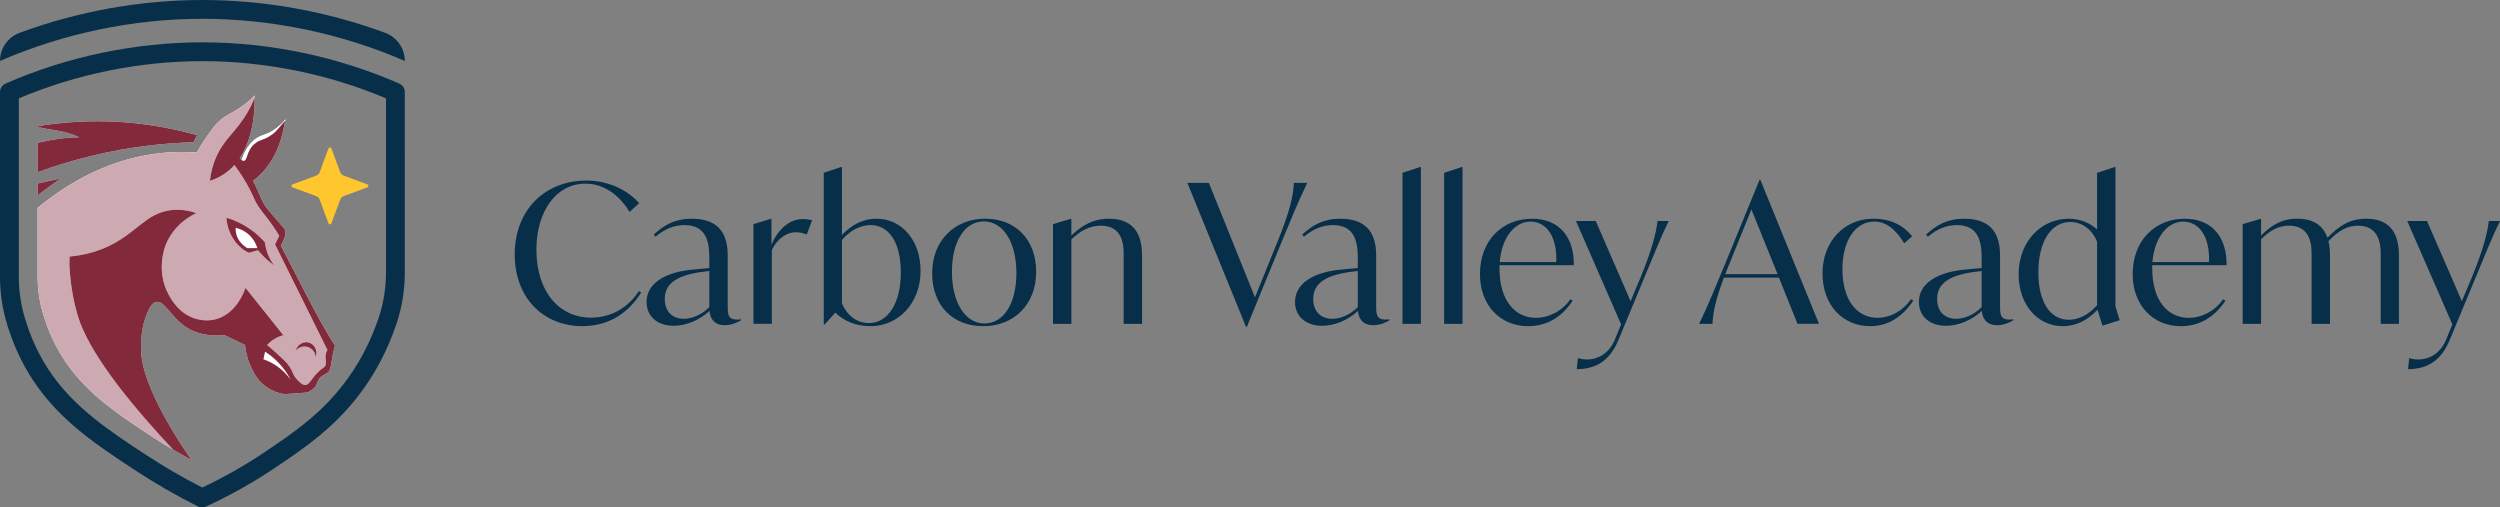 <svg xmlns="http://www.w3.org/2000/svg" id="b" width="1527.35" height="310" viewBox="0 0 1527.35 310"><rect x="0" y="0" width="1527.35" height="310" fill="#808080" stroke="none"/><g id="c"><path d="M314.45,155.5c0-27.56,18.81-45.19,43.77-45.19,13.96,0,25.55,6.15,32.3,13.84l-5.91,5.32c-6.03-10.06-15.5-17.27-26.97-17.27-18.1,0-29.93,17.27-29.93,40.34,0,26.14,14.31,41.52,33.36,41.52,10.29,0,21.53-4.38,29.22-16.21l1.42.83c-7.81,12.66-19.87,20.58-35.96,20.58-23.66,0-41.29-17.15-41.29-43.77Z" fill="#082f49"></path><path d="M452.63,195.01v.71c-1.89,1.18-5.56,2.96-9.82,2.96-7.57,0-9.11-5.56-9.35-8.75-6.15,5.8-14.43,9.11-21.89,9.11-9.94,0-16.56-5.8-16.56-14.55,0-11,10.53-17.86,26.74-19.64,4.26-.47,8.04-.71,11.59-1.06v-6.74c0-11.71-3.43-19.52-15.14-19.52-6.39,0-11.95,2.25-17.74,7.1l-1.06-1.3c6.39-5.91,13.01-9.7,23.19-9.7,14.55,0,22,7.1,22,22.36v30.28c0,5.68,0,8.99,5.8,8.99.83,0,1.54-.12,2.25-.24ZM433.34,187.68v-22.12c-16.09,1.66-27.21,5.56-27.21,17.03,0,8.28,5.2,12.18,11.59,12.18,5.09,0,10.77-2.37,15.62-7.1Z" fill="#082f49"></path><path d="M496.16,134.56l-3.31,8.75c-2.13-.95-4.61-1.42-6.51-1.42-6.39,0-11.83,4.61-14.79,10.88v45.07h-11.24v-60.92l10.53-3.19h.47v15.61c4.38-9.58,11-15.5,19.28-15.5,2.13,0,4.14.35,5.56.71Z" fill="#082f49"></path><path d="M562.41,165.44c0,20.23-13.96,33.83-30.52,33.83-9.11,0-16.21-3.08-21.53-8.28l-6.63,7.34h-.47v-92.75l10.65-3.55h.47v41.52c5.8-6.15,12.89-9.94,21.06-9.94,15.38,0,26.97,13.13,26.97,31.82ZM550.34,166.5c0-19.28-7.81-28.98-18.45-28.98-5.91,0-12.3,2.96-17.51,9.11v38.8c3.08,7.22,9.11,11.95,16.44,11.95,11.48,0,19.52-11.83,19.52-30.88Z" fill="#082f49"></path><path d="M569.5,166.86c0-19.99,13.84-33.24,32.3-33.24s31.23,12.42,31.23,32.53-13.84,33.12-32.3,33.12-31.23-12.3-31.23-32.41ZM620.96,166.86c0-18.93-8.16-31.59-19.87-31.59s-19.52,12.18-19.52,30.88,8.16,31.47,19.87,31.47,19.52-12.18,19.52-30.76Z" fill="#082f49"></path><path d="M697.73,155.97v41.88h-11.24v-42.12c0-4.85,0-17.86-13.84-17.86-6.15,0-12.07,2.48-18.1,8.4v51.58h-11.24v-60.92l10.76-3.19h.47v10.17c6.63-6.39,13.49-10.29,22.95-10.29,13.13,0,20.23,7.1,20.23,22.36Z" fill="#082f49"></path><path d="M798.64,111.73c-5.68,11.83-10.17,22.83-16.33,37.74l-20.58,50.28h-.47l-35.84-88.01h13.13l28.16,69.92,13.37-33.01c8.04-19.64,9.94-28.63,10.41-36.91h8.16Z" fill="#082f49"></path><path d="M848.8,195.01v.71c-1.89,1.18-5.56,2.96-9.82,2.96-7.57,0-9.11-5.56-9.35-8.75-6.15,5.8-14.43,9.11-21.89,9.11-9.94,0-16.56-5.8-16.56-14.55,0-11,10.53-17.86,26.74-19.64,4.26-.47,8.04-.71,11.59-1.06v-6.74c0-11.71-3.43-19.52-15.14-19.52-6.39,0-11.95,2.25-17.74,7.1l-1.06-1.3c6.39-5.91,13.01-9.7,23.19-9.7,14.55,0,22,7.1,22,22.36v30.28c0,5.68,0,8.99,5.8,8.99.83,0,1.54-.12,2.25-.24ZM829.52,187.68v-22.12c-16.09,1.66-27.21,5.56-27.21,17.03,0,8.28,5.2,12.18,11.59,12.18,5.09,0,10.77-2.37,15.62-7.1Z" fill="#082f49"></path><path d="M856.84,105.58l10.77-3.55h.47v95.82h-11.24v-92.27Z" fill="#082f49"></path><path d="M882.28,105.58l10.77-3.55h.47v95.82h-11.24v-92.27Z" fill="#082f49"></path><path d="M916.11,162.01v2.13c0,19.64,9.58,30.05,22.36,30.05,7.1,0,15.5-3.55,20.94-11.36l1.42.83c-6.74,10.29-16.09,15.62-27.21,15.62-16.92,0-29.46-12.66-29.46-31.82,0-20.47,13.6-33.83,31.82-33.83,17.03,0,25.79,11.71,25.55,28.39h-45.43ZM916.23,160.11h34.54c.71-14.91-5.68-24.72-15.73-24.72s-17.63,10.29-18.81,24.72Z" fill="#082f49"></path><path d="M1019.5,135.03c-4.97,10.17-8.75,19.76-15.14,35.13l-15.62,37.62c-5.68,13.6-14.79,17.74-25.43,17.74l.71-6.74c1.89.59,3.9.83,5.8.83,5.8,0,13.01-3.19,16.68-11.95l3.9-9.46-27.56-63.17h12.07l21.29,48.98,6.15-14.67c6.39-15.5,9.58-27.09,10.29-34.31h6.86Z" fill="#082f49"></path><path d="M1086.81,169.58h-33.6c-5.2,13.84-6.62,21.29-6.98,28.27h-8.16c5.68-11.83,10.17-22.83,16.33-37.74l20.58-50.28h.47l35.84,88.01h-13.13l-11.36-28.27ZM1085.98,167.45l-15.97-39.51-13.37,33.01-2.6,6.51h31.94Z" fill="#082f49"></path><path d="M1113.43,167.09c0-20.11,13.84-33.48,31-33.48,10.76,0,18.57,4.14,23.78,10.76l-4.85,4.26c-4.97-7.93-10.41-13.25-18.34-13.25-11.36,0-19.4,11.36-19.4,29.1,0,19.28,9.11,29.69,21.53,29.69,6.86,0,14.91-3.55,20.35-11.36l1.42.83c-6.27,9.46-14.91,15.62-26.38,15.62-16.56,0-29.1-12.66-29.1-32.18Z" fill="#082f49"></path><path d="M1229.95,195.01v.71c-1.89,1.18-5.56,2.96-9.82,2.96-7.57,0-9.11-5.56-9.35-8.75-6.15,5.8-14.43,9.11-21.89,9.11-9.94,0-16.56-5.8-16.56-14.55,0-11,10.53-17.86,26.74-19.64,4.26-.47,8.04-.71,11.59-1.06v-6.74c0-11.71-3.43-19.52-15.14-19.52-6.39,0-11.95,2.25-17.74,7.1l-1.06-1.3c6.39-5.91,13.01-9.7,23.19-9.7,14.55,0,22,7.1,22,22.36v30.28c0,5.68,0,8.99,5.8,8.99.83,0,1.54-.12,2.25-.24ZM1210.67,187.68v-22.12c-16.09,1.66-27.21,5.56-27.21,17.03,0,8.28,5.2,12.18,11.59,12.18,5.09,0,10.77-2.37,15.62-7.1Z" fill="#082f49"></path><path d="M1284.49,198.92l-3.08-9.7c-5.8,6.27-12.89,10.06-21.18,10.06-15.38,0-26.97-13.13-26.97-31.7,0-20.23,13.96-33.95,30.52-33.95,6.86,0,12.78,2.37,17.39,6.51v-34.54l10.77-3.55h.47v85.06l2.6,8.52-10.53,3.31ZM1281.17,186.49v-38.92c-2.96-7.22-8.99-11.95-16.33-11.95-11.59,0-19.52,11.71-19.52,30.76s7.81,28.98,18.57,28.98c5.91,0,12.07-2.96,17.27-8.87Z" fill="#082f49"></path><path d="M1314.89,162.01v2.13c0,19.64,9.58,30.05,22.36,30.05,7.1,0,15.5-3.55,20.94-11.36l1.42.83c-6.74,10.29-16.09,15.62-27.21,15.62-16.92,0-29.46-12.66-29.46-31.82,0-20.47,13.6-33.83,31.82-33.83,17.03,0,25.79,11.71,25.55,28.39h-45.43ZM1315,160.11h34.54c.71-14.91-5.68-24.72-15.73-24.72s-17.63,10.29-18.81,24.72Z" fill="#082f49"></path><path d="M1465.6,155.97v41.88h-11.12v-42.12c0-4.85-.12-17.86-13.84-17.86-6.39,0-11.71,2.72-18.1,9.46.59,2.48.95,5.32.95,8.64v41.88h-11.24v-42.12c0-4.85,0-17.86-13.72-17.86-6.15,0-11.24,2.48-17.15,8.28v51.7h-11.24v-60.92l10.76-3.19h.47v10.17c6.39-6.39,12.66-10.29,22.12-10.29s15.62,3.79,18.46,11.59c6.98-7.1,13.49-11.59,23.66-11.59,13.01,0,19.99,7.1,19.99,22.36Z" fill="#082f49"></path><path d="M1527.35,135.03c-4.97,10.17-8.75,19.76-15.14,35.13l-15.62,37.62c-5.68,13.6-14.79,17.74-25.43,17.74l.71-6.74c1.89.59,3.9.83,5.8.83,5.8,0,13.01-3.19,16.68-11.95l3.9-9.46-27.56-63.17h12.07l21.29,48.98,6.15-14.67c6.39-15.5,9.58-27.09,10.29-34.31h6.86Z" fill="#082f49"></path><path d="M37.51,80.26c-4.52-1.05-10.81-1.41-14.53-2.93v9.95c8.2-2.05,16.64-3.29,25.38-3.41-3-1.67-7.49-2.84-10.85-3.61Z" fill="none"></path><path d="M123.66,50.7c-34.32,0-69.05,7.04-100.68,20.39v5.99c13.81-2.29,31.71-3.92,52.45-2.42,17.7,1.28,32.89,4.5,44.98,7.94-.74,1.43-1.48,2.86-2.21,4.29-17.17.49-38.49,2.57-62.35,8.35-11.94,2.89-22.9,6.33-32.86,9.99v6.87l14.27-3.17c-4.85,3.32-9.59,6.81-14.27,10.37v7.66c18.38-15.13,45.29-31.31,79.14-33.81,6.28-.46,12.32-.42,18.08,0,1.34-2.37,3.26-5.58,5.79-9.22,3.04-4.39,4.57-6.59,6.65-8.7,6.14-6.25,10.49-5.9,19.21-13.43,1.69-1.46,2.99-2.74,3.77-3.53-.07.58-.15,1.18-.23,1.77.04-.1.09-.21.12-.31.11,3.67.41,22.74-9.07,36.9.44.57.84.95,1.21,1.2.61-2.24,1.67-5,3.6-7.79.71-1.03,1.95-2.8,4.04-4.54,3.74-3.13,6.73-2.96,10.45-5.12,4.25-2.46,7.11-5.49,8.85-7.65-.12.35-.26.71-.39,1.07,0-.01.02-.02.03-.03-2.3,14.4-7.67,27.77-19.64,36.69,2.64,4.6,4.53,10.54,7.23,14.99,1.88,3.08,12.14,14.06,12.4,14.99,1,3.4-1.49,6.79-2.58,9.82,10.95,20.37,20.72,41.42,33.08,60.98-1.52,3.42-2.13,12.98-3.62,15.51-.84,1.43-4.25,2.4-5.68,4.13-.37.45-.61.83-.78,1.18-.74,1.51-1.2,2.66-1.3,2.97-.36,1.08-1.55,2.66-5.4,4.74-4.69.35-9.38.69-14.06,1.04-2.93-.47-7.74-1.71-12.29-5.33-4.89-3.89-6.98-8.54-8.51-11.97-2.26-5.04-3.04-9.61-3.33-12.75-4.15-1.99-8.29-3.98-12.44-5.97-11.33.96-18.59-1.74-23.32-4.77-9.6-6.15-13.38-16.67-18.65-15.54-1.89.4-3.26,2.15-4.84,5.59-6.43,13.99-3.87,29.12-3.62,30.48,2.44,13.71,12.67,35.33,30.2,60.51,2.17,1.17,4.34,2.33,6.52,3.44,11.54-5.43,22.78-11.78,33.43-18.91,16.38-10.96,33.32-22.29,47.19-42.08,6.83-9.75,12.29-20.63,16.19-32.36,2.6-7.84,3.93-16.18,3.93-24.78v-95.31c-31.64-13.36-66.36-20.39-100.67-20.39Z" fill="none"></path><path d="M118.2,86.89c.74-1.43,1.48-2.86,2.21-4.29-12.09-3.44-27.29-6.67-44.98-7.94-20.74-1.5-38.64.14-52.45,2.42v.25c3.72,1.52,10.01,1.88,14.53,2.93,3.36.77,7.85,1.95,10.85,3.61-8.74.12-17.18,1.36-25.38,3.41v17.96c9.96-3.66,20.93-7.1,32.86-9.99,23.86-5.79,45.18-7.86,62.35-8.35Z" fill="#fff"></path><path d="M22.98,112.11v7.21c4.68-3.56,9.41-7.05,14.27-10.37l-14.27,3.17Z" fill="#fff"></path><path d="M90.49,190.09c1.58-3.44,2.95-5.18,4.84-5.59,5.27-1.13,9.06,9.39,18.65,15.54,4.72,3.03,11.99,5.72,23.32,4.77,4.15,1.99,8.29,3.98,12.44,5.97.29,3.14,1.07,7.71,3.33,12.75,1.53,3.42,3.62,8.08,8.51,11.97,4.55,3.62,9.36,4.86,12.29,5.33,4.69-.35,9.38-.69,14.06-1.04,3.85-2.08,5.05-3.66,5.4-4.74.1-.3.56-1.45,1.3-2.97.17-.35.41-.73.78-1.18,1.43-1.73,4.84-2.7,5.68-4.13,1.49-2.53,2.11-12.08,3.62-15.51-12.36-19.56-22.13-40.61-33.08-60.98,1.09-3.02,3.58-6.42,2.58-9.82-.27-.93-10.53-11.91-12.4-14.99-2.7-4.45-4.6-10.39-7.23-14.99,11.96-8.93,17.33-22.29,19.64-36.69,0,.01-.02.02-.03.03.13-.36.27-.72.39-1.07-1.73,2.16-4.6,5.18-8.85,7.65-3.72,2.16-6.7,1.99-10.45,5.12-2.09,1.75-3.33,3.52-4.04,4.54-1.92,2.79-2.99,5.55-3.6,7.79-.37-.25-.77-.63-1.21-1.2,9.48-14.15,9.18-33.23,9.07-36.9-.04.09-.08.2-.12.31.08-.59.16-1.19.23-1.77-.78.79-2.08,2.07-3.77,3.53-8.71,7.53-13.07,7.18-19.21,13.43-2.08,2.12-3.6,4.31-6.65,8.7-2.53,3.64-4.45,6.85-5.79,9.22-5.76-.42-11.8-.46-18.08,0-33.85,2.5-60.76,18.68-79.14,33.81v41.84c0,7.27.95,14.34,2.81,20.99,3.39,12.16,8.56,23.19,15.37,32.81,13.34,18.86,32.31,31.34,50.65,43.4,8.18,5.38,16.65,10.42,25.25,15.05-17.53-25.17-27.76-46.8-30.2-60.51-.24-1.37-2.81-16.5,3.62-30.48Z" fill="#fff"></path><path d="M209.98,107.3l14.5,5.37c.83.31.83,1.47,0,1.78l-14.5,5.37c-.99.37-1.77,1.15-2.14,2.14l-5.37,14.5c-.31.83-1.47.83-1.78,0l-5.37-14.5c-.37-.99-1.15-1.77-2.14-2.14l-14.5-5.37c-.83-.31-.83-1.47,0-1.78l14.5-5.37c.99-.37,1.77-1.15,2.14-2.14l5.37-14.5c.31-.83,1.47-.83,1.78,0l5.37,14.5c.37.99,1.15,1.77,2.14,2.14Z" fill="#ffc62e"></path><path d="M161.94,214.81c-.33,1.55-.67,3.11-1,4.66,1.94.68,4.19,1.67,6.55,3.11,4.98,3.05,8.2,6.78,10.1,9.44-.77-1.5-1.69-3.07-2.78-4.66-4.09-6-8.96-9.98-12.88-12.55Z" fill="none"></path><path d="M148.19,149.38c1.06,1.04,2.1,1.74,2.87,2.2h6.16c-.46-1.55-1.72-5.04-5.05-8.11-3.2-2.94-6.62-3.94-8.19-4.3-.06,1.26.04,2.98.69,4.86.98,2.83,2.71,4.55,3.53,5.35Z" fill="none"></path><path d="M47.58,193.18c-4.68-15.39-5-29.37-5.17-30.75-.21-1.76.25-3.93,0-5.68,10.4-.94,17.88-3.64,22.49-5.69,18.33-8.16,23.78-20.6,39.19-22.63,6.83-.9,12.6.64,15.88,1.78-2.4,1.09-13.72,6.52-18.87,19.76-.5,1.29-5.82,15.64,1.79,29.78,1.61,2.99,6.42,12.01,16.64,14.97,1.56.45,6.23,1.74,11.77.44,13.36-3.14,18.3-18.2,18.65-19.32,7.72,9.66,15.45,19.31,23.17,28.97-1.47.37-3.54,1.07-5.74,2.45-1.9,1.2-3.28,2.51-4.22,3.55,1.29,1.05,3.08,2.54,5.14,4.4,4.45,4.02,6.67,6.03,8.22,8.29,2.74,4,2.31,5.85,5.51,8.96,1.68,1.63,2.9,2.82,4.52,2.74,2.47-.12,2.98-3.04,7.81-7.9,2.82-2.84,4.12-2.59,4.65-4.65.53-2.08-1.17-5.69,1.04-8.79l-32.04-64.6,2.58-5.17c-.74-1.24-1.89-3.13-3.4-5.37-4.25-6.31-6.41-8.16-9.33-12.62-2.68-4.1-2.36-4.83-5.47-10.76-1.91-3.64-4.86-8.72-9.17-14.54-1.94,2.16-4.16,4.14-6.75,5.82-2.26,1.47-4.98,2.84-8.26,3.88,1.06-8.91,3.83-15.09,6.2-19.12,5.63-9.57,13.27-14.27,19.76-28.51.52-1.14.92-2.1,1.21-2.8.08-.59.16-1.19.23-1.77-.78.79-2.08,2.07-3.77,3.53-8.71,7.53-13.07,7.18-19.21,13.43-2.08,2.12-3.6,4.31-6.65,8.7-2.53,3.64-4.45,6.85-5.79,9.22-5.76-.42-11.8-.46-18.08,0-33.85,2.5-60.76,18.68-79.14,33.81v41.84c0,7.27.95,14.34,2.81,20.99,3.39,12.16,8.56,23.19,15.37,32.81,13.34,18.86,32.31,31.34,50.65,43.4,4.54,2.99,9.18,5.85,13.87,8.62-5.97-6.37-11.2-12.2-15.68-17.33-10.87-12.45-35.53-41.53-42.41-64.14ZM188.52,209.22c3.54.87,5.85,5.06,4.37,8.96-.21-2.67-1.88-5-4.29-5.98-2.72-1.1-5.92-.32-7.92,1.97.97-3.64,4.63-5.74,7.85-4.95ZM148.94,137.51c5.96,3.4,10.16,7.4,12.87,10.44.85,5.56,2.33,9.55,5.69,14.22-1.33-.96-2.72-2.06-4.14-3.32-2.32-2.05-4.24-4.1-5.81-6-1.82.53-3.65,1.06-5.47,1.59-.59-.28-1.44-.71-2.4-1.32-6.71-4.26-9.22-11.01-9.86-12.82-.6-1.68-1.29-4.17-1.48-7.33,3.02.9,6.7,2.3,10.61,4.53Z" fill="#cda9b1"></path><path d="M148.92,98.27c2.39-.2,1.63-5.81,6.17-10,3.7-3.41,6.42-2.38,11.63-6.46,2.81-2.2,4.99-5.44,7.46-7.98.13-.36.27-.72.39-1.07-1.73,2.16-4.6,5.18-8.85,7.65-3.72,2.16-6.7,1.99-10.45,5.12-2.09,1.75-3.33,3.52-4.04,4.54-1.92,2.79-2.99,5.55-3.6,7.79.48.33.91.44,1.27.41Z" fill="#fff"></path><path d="M22.98,112.11v7.21c4.68-3.56,9.41-7.05,14.27-10.37l-14.27,3.17Z" fill="#82293b"></path><path d="M22.98,105.24c9.96-3.66,20.93-7.1,32.86-9.99,23.86-5.79,45.18-7.86,62.35-8.35.74-1.43,1.48-2.86,2.21-4.29-12.09-3.44-27.29-6.67-44.98-7.94-20.74-1.5-38.64.14-52.45,2.42v.25c3.72,1.52,10.01,1.88,14.53,2.93,3.36.77,7.85,1.95,10.85,3.61-8.74.12-17.18,1.36-25.38,3.41v17.96Z" fill="#82293b"></path><path d="M171.62,150.29c1.09-3.02,3.58-6.42,2.58-9.82-.27-.93-10.53-11.91-12.4-14.99-2.7-4.45-4.6-10.39-7.23-14.99,11.96-8.93,17.33-22.29,19.64-36.69,0,.01-.02.02-.03.03-2.47,2.54-4.65,5.77-7.46,7.98-5.21,4.08-7.93,3.05-11.63,6.46-4.55,4.19-3.78,9.8-6.17,10-.37.03-.79-.08-1.27-.41-.37-.25-.77-.63-1.21-1.2,9.48-14.15,9.18-33.23,9.07-36.9-.04.09-.08.2-.12.31-.29.7-.69,1.66-1.21,2.8-6.49,14.24-14.13,18.93-19.76,28.51-2.37,4.03-5.14,10.21-6.2,19.12,3.28-1.04,6-2.41,8.26-3.88,2.59-1.68,4.82-3.65,6.75-5.82,4.32,5.82,7.26,10.9,9.17,14.54,3.11,5.93,2.79,6.66,5.47,10.76,2.92,4.46,5.08,6.3,9.33,12.62,1.51,2.24,2.66,4.13,3.4,5.37l-2.58,5.17,32.04,64.6c-2.21,3.1-.51,6.71-1.04,8.79-.53,2.06-1.83,1.81-4.65,4.65-4.83,4.87-5.34,7.79-7.81,7.9-1.62.08-2.85-1.11-4.52-2.74-3.2-3.11-2.78-4.95-5.51-8.96-1.55-2.26-3.77-4.27-8.22-8.29-2.07-1.87-3.85-3.36-5.14-4.4.93-1.04,2.32-2.36,4.22-3.55,2.2-1.38,4.27-2.08,5.74-2.45-7.72-9.66-15.45-19.31-23.17-28.97-.35,1.12-5.29,16.18-18.65,19.32-5.54,1.3-10.2,0-11.77-.44-10.22-2.96-15.03-11.98-16.64-14.97-7.61-14.14-2.29-28.49-1.79-29.78,5.16-13.25,16.47-18.68,18.87-19.76-3.28-1.14-9.04-2.68-15.88-1.78-15.41,2.03-20.87,14.47-39.19,22.63-4.61,2.05-12.09,4.75-22.49,5.69.25,1.75-.21,3.92,0,5.68.17,1.38.49,15.36,5.17,30.75,6.88,22.61,31.54,51.69,42.41,64.14,4.48,5.13,9.7,10.96,15.68,17.33,3.76,2.22,7.56,4.37,11.38,6.43-17.53-25.17-27.76-46.8-30.2-60.51-.24-1.37-2.81-16.5,3.62-30.48,1.58-3.44,2.95-5.18,4.84-5.59,5.27-1.13,9.06,9.39,18.65,15.54,4.72,3.03,11.99,5.72,23.32,4.77,4.15,1.99,8.29,3.98,12.44,5.97.29,3.14,1.07,7.71,3.33,12.75,1.53,3.42,3.62,8.08,8.51,11.97,4.55,3.62,9.36,4.86,12.29,5.33,4.69-.35,9.38-.69,14.06-1.04,3.85-2.08,5.05-3.66,5.4-4.74.1-.3.56-1.45,1.3-2.97.17-.35.41-.73.78-1.18,1.43-1.73,4.84-2.7,5.68-4.13,1.49-2.53,2.11-12.08,3.62-15.51-12.36-19.56-22.13-40.61-33.08-60.98ZM167.49,222.58c-2.36-1.44-4.61-2.43-6.55-3.11.33-1.55.67-3.11,1-4.66,3.92,2.56,8.79,6.55,12.88,12.55,1.09,1.59,2,3.16,2.78,4.66-1.9-2.65-5.12-6.39-10.1-9.44Z" fill="#82293b"></path><path d="M149.67,153.13c.96.61,1.81,1.04,2.4,1.32,1.82-.53,3.65-1.06,5.47-1.59,1.57,1.89,3.49,3.94,5.81,6,1.42,1.26,2.82,2.36,4.14,3.32-3.36-4.66-4.84-8.66-5.69-14.22-2.71-3.05-6.91-7.05-12.87-10.44-3.91-2.23-7.58-3.63-10.61-4.53.19,3.15.88,5.65,1.48,7.33.64,1.8,3.14,8.56,9.86,12.82ZM143.98,139.18c1.58.36,5,1.35,8.19,4.3,3.33,3.06,4.59,6.56,5.05,8.11h-6.16c-.77-.46-1.8-1.16-2.87-2.2-.82-.8-2.55-2.52-3.53-5.35-.65-1.88-.75-3.59-.69-4.86Z" fill="#82293b"></path><path d="M188.59,212.2c2.42.98,4.08,3.31,4.29,5.98,1.49-3.9-.83-8.09-4.37-8.96-3.22-.79-6.87,1.31-7.85,4.95,2-2.29,5.2-3.08,7.92-1.97Z" fill="#82293b"></path><path d="M243.9,51.04c-37.62-16.47-79.2-25.18-120.24-25.18S41.02,34.57,3.42,51.04c-2.08.9-3.42,2.99-3.42,5.24v112.67c0,8.93,1.15,17.87,3.55,26.47,5.3,18.96,13.16,32.1,18.81,40.1,16.01,22.62,37.7,36.98,59.49,51.32,12.58,8.27,25.72,15.86,39.05,22.55,1.55.78,3.39.8,4.97.07,14.29-6.55,28.19-14.33,41.34-23.12,19.13-12.8,38.95-26.1,55.6-49.82,5.79-8.26,13.59-21.2,19.53-39.04,3.35-10.05,4.97-20.62,4.97-31.22V56.29c0-2.27-1.34-4.34-3.4-5.24ZM235.82,166.26c0,9.58-1.48,18.87-4.38,27.6-4.35,13.07-10.43,25.19-18.04,36.05-15.45,22.05-34.33,34.67-52.58,46.88-11.86,7.94-24.39,15.02-37.24,21.07-12.08-6.16-23.99-13.1-35.4-20.61-20.44-13.44-41.57-27.35-56.43-48.36-7.58-10.71-13.34-23.01-17.12-36.55-2.07-7.41-3.13-15.28-3.13-23.38V60.08c35.25-14.88,73.94-22.72,112.17-22.72s76.91,7.84,112.16,22.72v106.18Z" fill="#082f49"></path><path d="M123.66,11.49c42.2,0,84.94,8.92,123.65,25.75,0-3.83-1.19-7.47-3.29-10.47-2.1-3-5.08-5.37-8.69-6.71C199.74,6.91,161.49,0,123.66,0S47.57,6.91,11.96,20.06C4.78,22.72,0,29.57,0,37.24c19.36-8.42,39.71-14.85,60.52-19.19,20.8-4.34,42.02-6.56,63.14-6.56Z" fill="#082f49"></path><path d="M224.33,166.4c0,8.6-1.33,16.94-3.93,24.78-3.91,11.73-9.36,22.61-16.19,32.36-13.87,19.79-30.81,31.12-47.19,42.08-10.65,7.13-21.89,13.48-33.43,18.91-10.84-5.53-21.53-11.76-31.78-18.5-18.34-12.07-37.31-24.54-50.65-43.4-6.81-9.62-11.98-20.65-15.37-32.81-1.86-6.65-2.81-13.72-2.81-20.99v-97.73c31.64-13.36,66.36-20.39,100.68-20.39s69.03,7.04,100.67,20.39v95.31Z" fill="none"></path></g></svg>
